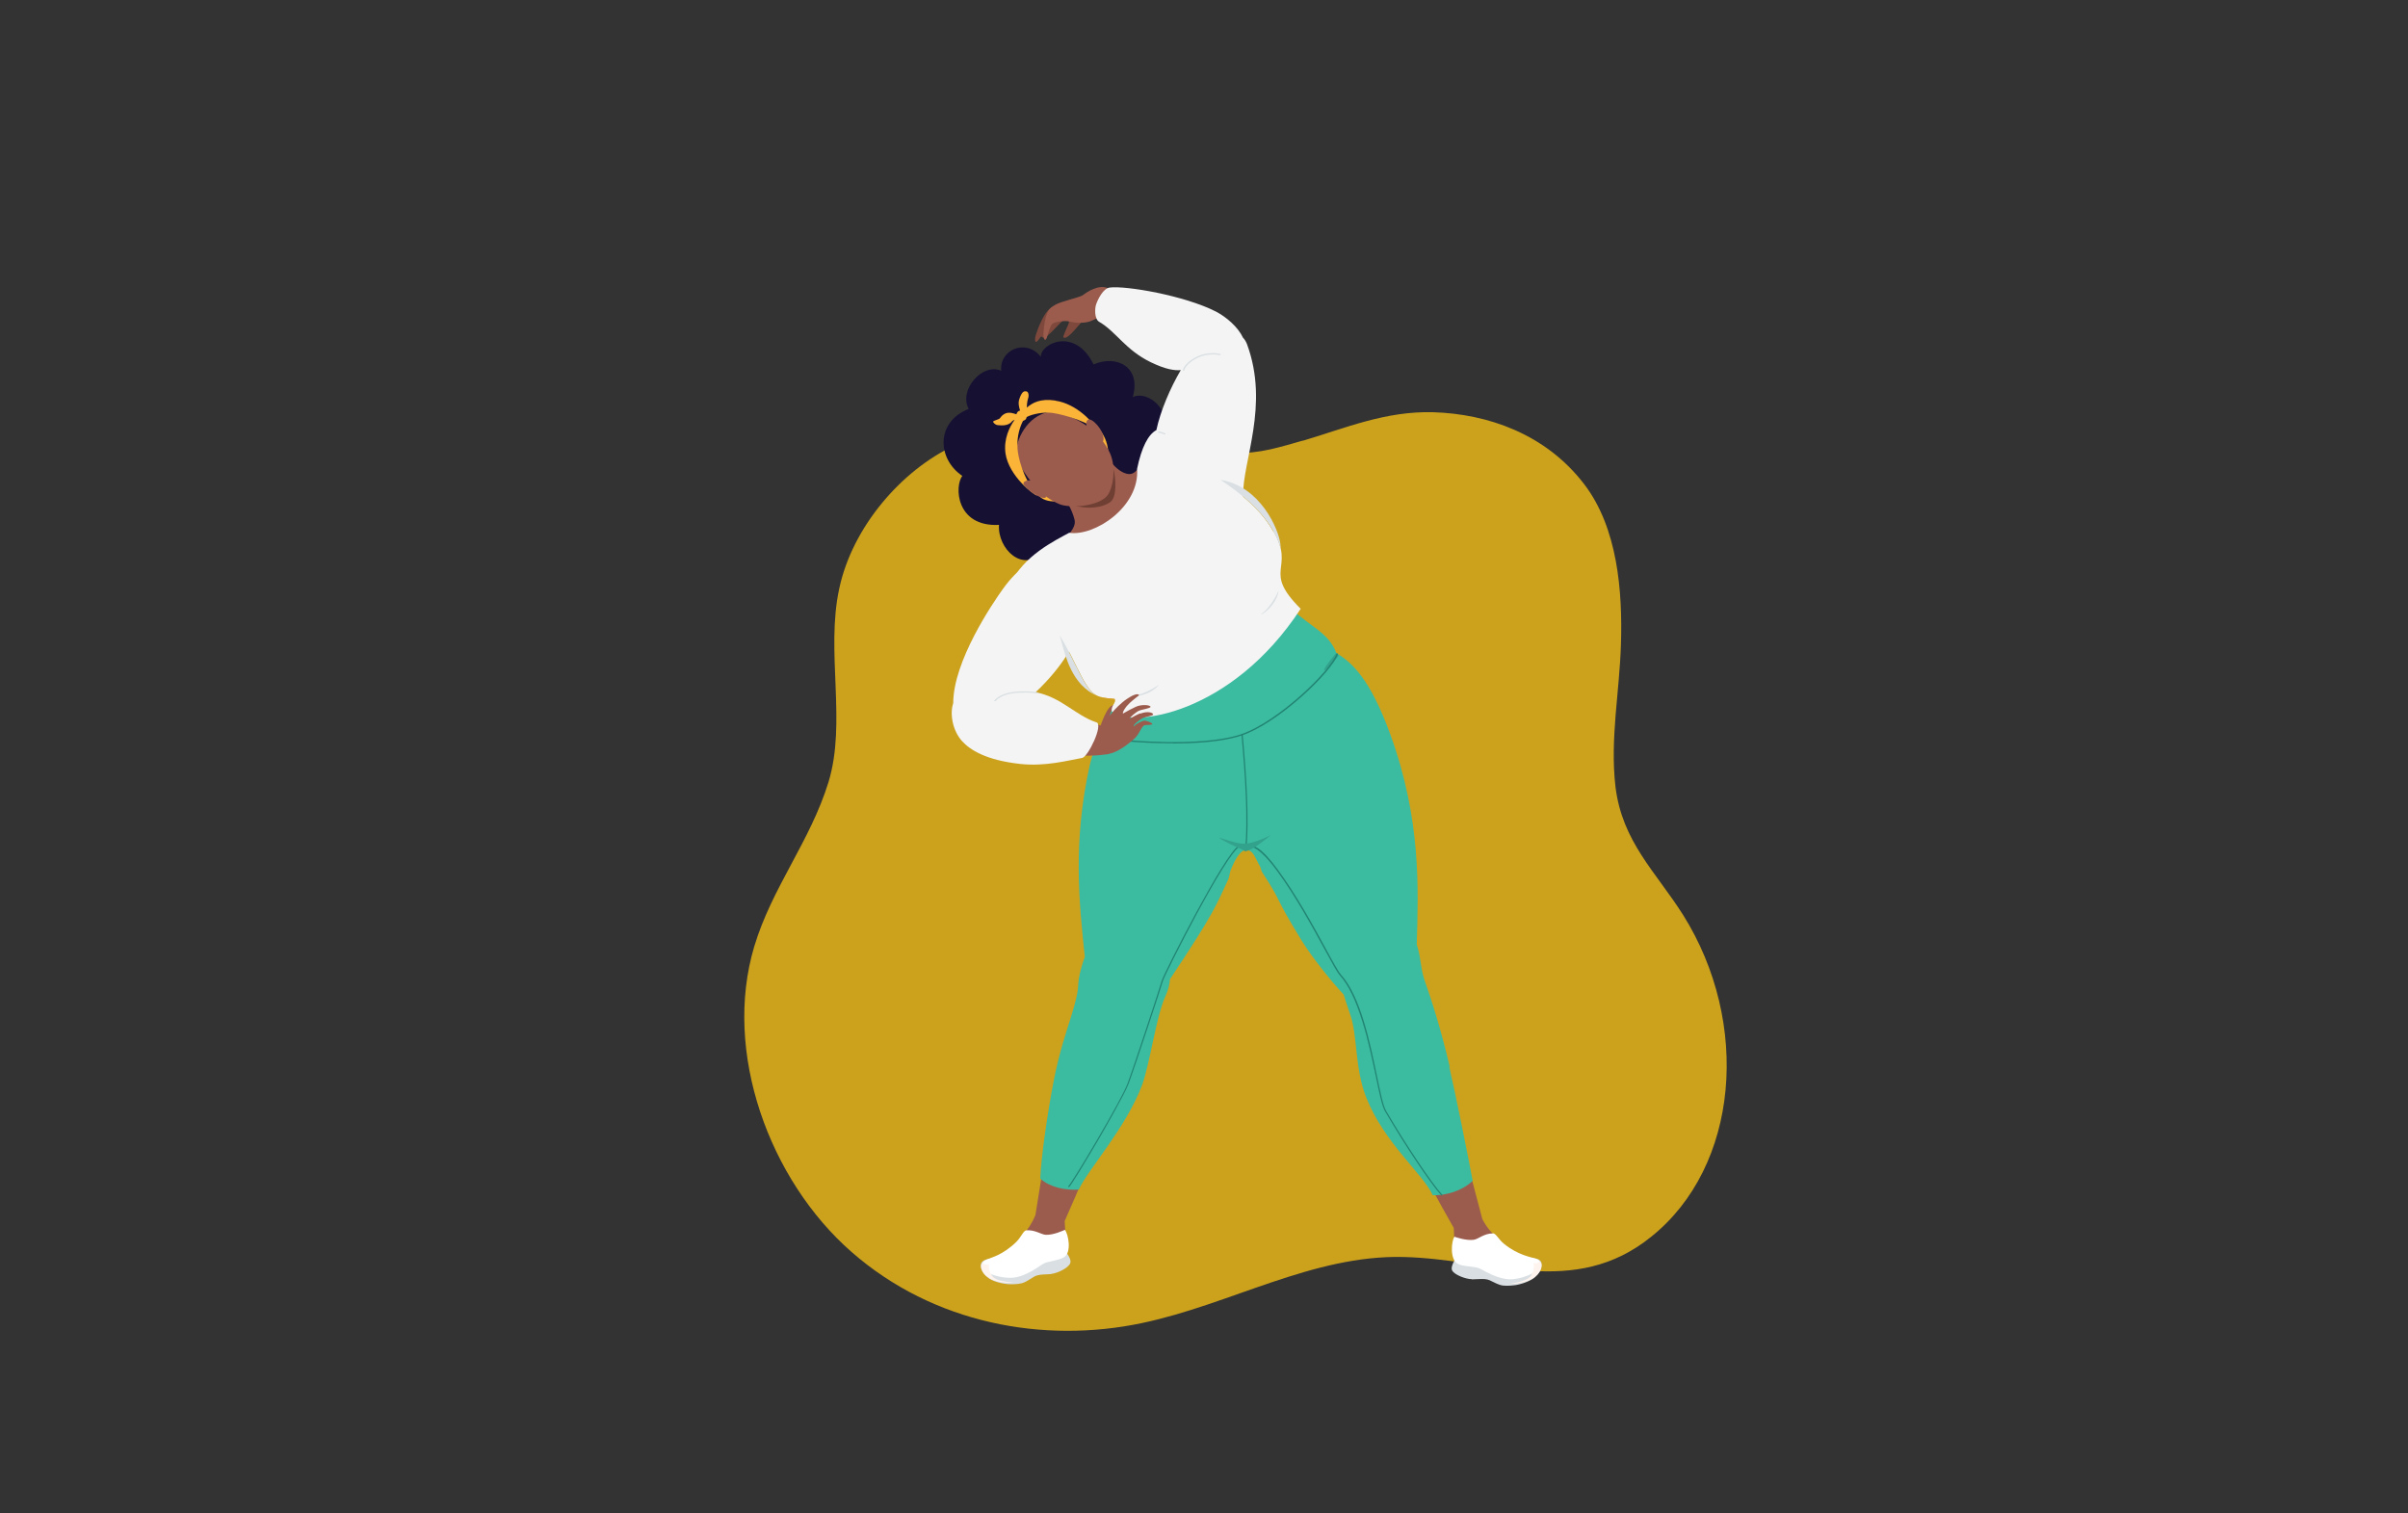 <?xml version="1.0" encoding="UTF-8"?>
<svg id="Layer_1" xmlns="http://www.w3.org/2000/svg" version="1.1" viewBox="0 0 1400 880">
  <rect x="0" y="0" width="1400" height="880" fill="#333333" stroke="none"/>
  <!-- Generator: Adobe Illustrator 29.5.0, SVG Export Plug-In . SVG Version: 2.1.0 Build 137)  -->
  <defs>
    <style>
      .st0 {
        fill: #7e493c;
      }

      .st1 {
        fill: #9c5c4d;
      }

      .st2 {
        fill: #f4f4f4;
      }

      .st3 {
        fill: #703f34;
      }

      .st4 {
        fill: #3bbba0;
      }

      .st5 {
        fill: #218372;
      }

      .st6 {
        fill: #32a28c;
      }

      .st7 {
        fill: #fff;
      }

      .st8 {
        fill: #161033;
      }

      .st9 {
        fill: #fbb338;
      }

      .st10 {
        fill: #d9dfe2;
      }

      .st11 {
        fill: #fff3ed;
      }

      .st12 {
        fill: #dd9e31;
      }

      .st13 {
        fill: #cca21d;
      }
    </style>
  </defs>
  <path class="st13" d="M757.4,256.2c-6.1,1.8-12.4,3.6-18.9,5.1-27.7,6.1-48.5-1.4-84.2-8.9-35.7-7.5-71.3-6.5-99.7,6.8-30.3,14.2-59.1,47.1-66.7,83.2-7.9,36.5,4.4,77.5-6.2,112.3-10.6,34.5-32.9,61.3-43.2,95.7-18.3,61.2,8.6,135.5,56.5,177.5,47.8,41.9,111.9,53.5,169,41.4,51.4-10.8,99.2-39.7,152-38.4,51,1.2,99.4,24.2,143.9-11.7,51.3-41,58-124.4,18.7-187.1-16-25.3-35.5-42.6-39.4-74.8-3.2-27.9,2.4-55.2,3.2-82.6,1-30.8-1.9-67.8-21.4-93.2-22.5-29.4-56.3-40.8-87.6-41.8-28-.8-51.3,9.3-76,16.6h0v-.2c-.1,0-.2,0-.2,0h0Z"/>
  <g>
    <path class="st1" d="M638.7,425.4s3.6-12.2,7.2-14.8c3.6-2.6,6.1,3.4,6.1,3.4l-10.4,12.8-3-1.5Z"/>
    <g>
      <path class="st0" d="M619.3,185.7c-2.7.4-11.8,13.9-13.9,9.8-1.1,1.4-2.3,3.3-3.1,3.3-.7,0-.7-2.3,0-4.3,1.2-3.7,4.7-12.9,8.4-15.2,3.7-2.7,7.5.8,8.6,6.4Z"/>
      <path class="st0" d="M631,184.4c-1.4,2.1-3.5,4.4-4.2,5.2-2,2.2-5.6,6.7-7.7,6.8-1.5,0-1.1-.5,1.1-5.7,1.2-2.9,1.9-3.3.6-4.5l10.3-1.8Z"/>
      <path class="st1" d="M678.2,174.7c-2.2-.6-23.4-5.8-34.2-7.2-5.2-2.2-12,2.2-14.4,4.1-1.9,1.4-12.8,3.6-16.2,5.7-2.3,1.5-3.8,1.9-5.4,7.3-.8,2.9-1.6,9.5-1.3,11.3.3,1.8,1.3,2.7,2.1-.1.2-.8,1.8-6.3,2.9-7.4,1.3-1.3,7.5-2.2,10.4-1.4,4.7,1.2,10.2.7,12.5-.5,1.6-.8,4.6-2.1,7.1-3.2,13.3,6.1,26.8,13.2,31.3,15.2,10,4.4,16.6-20.5,5.2-23.8Z"/>
    </g>
    <path class="st8" d="M559.6,276.6c-4.8,5.8-4,29.9,21.2,28.6-.9,13.9,14,28.5,25.7,15.4,14,12.7,23.3,2.3,26-5.9,14.4,10.3,31.5-9.9,25.1-21.5,17.4,1.1,23.9-26.8,13.8-36.2,15.2-13.6-2.7-31-12.8-26.1,5-17.6-9.4-24.8-22.8-19-10.7-21.8-30.6-12.4-30.7-4.5-8.7-10.8-24.2-4-23,8.2-10.9-4.9-24.9,11.2-18.9,22.2-19.2,7.4-18.5,29-3.6,39Z"/>
    <g>
      <path class="st1" d="M608.5,667.6c-1.5,7-5.1,30.3-6.5,38.8-2,5-4.5,8.6-7,11.3-6.3,6.8-3.5,13.5-1.7,16.4.8,1.4,24-8.2,25.8-11.9,1-2.1,0-7.4-.1-12.2,1.6-3.6,8.7-19.6,15.5-36.4,5.3-13.2-23-20-26-6Z"/>
      <path class="st10" d="M611.4,740.8c-3,.3-7.5,0-10.1,1.5-2.6,1.5-4.9,3.3-7.4,3.9-2.5.6-5.5.6-7.7.5-5-.4-9.4-2-11.4-3.5-4.9-3.6-5.7-8.1-3.3-9.9,2.9-2.2,9-1.3,11.5-2,2.5-.7,24.9-10.1,32.8-6.8,2.2.9,7.7,7.2,6.4,10.1s-7.6,5.8-10.9,6.1Z"/>
      <path class="st10" d="M610.5,739.6c-3,.3-7.5,0-10.1,1.5-2.4,1.4-4.7,3.3-7.1,3.9-7.8,1.9-17.2,0-18.2-5.8-.3-1.5,4.5-8.4,7-9.1,2.5-.7,25-9.4,32.9-6.2,2.2.9,7.6,6.6,6.3,9.4s-7.6,5.8-10.9,6.1Z"/>
      <path class="st7" d="M596.7,715.4c5.2-.4,8.6,2.5,11.4,2.6,4.3.2,10.2-2.5,11-2.9,2,2.3,4.1,13-.4,15.9-3.3,2.1-10,2.3-12.6,4.1-3.7,2.5-9.3,6.4-15.4,7.6-6.9,1.4-19.8-2.2-19.9-6.6,0-3.8,3.7-3.6,9.5-6.4,3-1.5,6.6-3.7,10.5-7.5,3-2.9,4.1-6.6,5.9-6.8Z"/>
      <path class="st11" d="M590.1,745.7c-8.5,1-16.2-1.5-18.8-6.3-.8-1.5-1.5-4,.1-5,1.1,1.1,1.9,1.1,3.6.6-.4,1.4,0,4.2,1.5,6.4.7,1.1,1.8,3.7,13.6,4.4Z"/>
      <path class="st1" d="M869.9,719.3c-2.8-2.5-5.6-5.7-8.1-10.5-2.2-8.4-8.1-31.2-10.3-38-4.4-13.6-31.8-4.1-25.3,8.5,8.4,16.1,17,31.2,19,34.7.4,4.8-.1,10.2,1.1,12.2,2.2,3.5,26.2,10.8,26.9,9.3,1.5-3,3.6-10-3.3-16.1Z"/>
      <path class="st10" d="M855.8,743.9c3,0,7.5-.7,10.2.5,2.7,1.2,5.2,2.8,7.8,3.1,2.6.3,5.5,0,7.7-.3,4.9-.9,9.1-2.9,11-4.6,4.5-4,4.8-8.6,2.3-10.1-3.1-1.9-9.1-.4-11.7-.8-2.5-.4-25.8-7.6-33.4-3.5-2.1,1.1-6.9,7.9-5.4,10.6,1.6,2.7,8.2,5,11.4,5Z"/>
      <path class="st10" d="M856.7,742.7c3,0,7.5-.7,10.2.5,2.6,1.1,5,2.8,7.5,3.2,7.9,1.1,17.1-1.8,17.5-7.5.1-1.5-5.3-7.9-7.9-8.3-2.5-.4-25.8-6.9-33.4-2.9-2.1,1.1-6.9,7.3-5.3,10,1.6,2.7,8.2,5,11.4,5Z"/>
      <path class="st7" d="M867.9,717.2c-5.2,0-8.3,3.3-11.1,3.7-4.3.6-10.4-1.5-11.2-1.8-1.8,2.5-2.8,13.4,2,15.8,3.5,1.8,10.2,1.3,12.9,2.8,4,2.1,9.8,5.5,16,6.1,7,.7,19.5-4.2,19.2-8.6-.3-3.8-4-3.2-10-5.5-3.2-1.2-7-3-11.2-6.4-3.3-2.6-4.7-6.2-6.6-6.2Z"/>
      <path class="st11" d="M877.5,746.6c8.6.1,15.9-3.1,18.1-8.1.7-1.5,1.1-4.1-.6-5-1,1.2-1.8,1.2-3.5.9.6,1.3.3,4.2-.9,6.5-.6,1.2-1.5,3.9-13.1,5.7Z"/>
      <path class="st4" d="M842.9,620.4c-4.9-21.1-10.8-39.6-14.4-49.6-2.7-7.4-2-12.6-4.8-21.6.9-32.3,2.7-72.2-15.2-121.7-12.3-34-23-42.4-31.6-47.9-4.5-11.7-14.5-14.8-26-25.5,0,0-75.8,20.9-90.7,27.1-3.2,26.7-15.4,24-16.2,42-4.6,5.3-8.3,12.4-10.4,21.6-10,45-6.2,80.1-2.9,111.6-1.2,3.2-2.2,6.6-3,10.2-1.8,8.5.7,6.1-4.9,24.3-2.5,8.1-7.1,21.3-10.3,38.2-3.4,17.5-7.2,43.7-7.7,56.2,5.8,5.2,14.6,6.9,22.4,6.4,5.1-11.4,27.4-35.7,36.8-60.8,4.4-11.8,8.3-40,13.3-51,2-4.3,2.7-7.5,2.9-10.5,26.7-40.1,26.9-43.2,34-58.3.2-.4.6-2.2,1.2-4.9,3.4-8.6,6.4-11.6,8.5-11.9,4.9-.6,5.8,4.9,8.8,9.7.5,1.8.9,3,1.2,3.3,12.7,19.5,5.5,11.3,23,39.8,5.7,9.2,16.6,23,24.3,31.2.9,2.9,2,6.4,3.7,11.3,4.5,12.5,2.6,31.3,9.4,48.5,10.5,26.6,33.1,44.5,38.7,56.9,7.8.2,17.2-2.6,23.2-8.4-2.6-13.9-9.6-49-13.6-66.3Z"/>
      <path class="st6" d="M776.8,379.8s-6.6,7.7-7,9.8,7.8-7.4,8.3-8.1c.5-.8-1.3-1.7-1.3-1.7Z"/>
      <path class="st5" d="M682,432.2c-1,0-2,0-3,0-13.9-.1-25.1-1.2-25.3-1.3-.2,0-.4-.2-.3-.4,0-.2.2-.4.4-.3.1,0,11.3,1.1,25.2,1.3,12.8.1,30.5-.5,42.4-4.5,21.8-7.3,52.6-37.4,55.6-46.8,0-.2.3-.3.5-.3.2,0,.3.3.3.5-1.5,4.9-10,14.8-21,24.6-12.6,11.2-25.4,19.5-35,22.7-6.3,2.1-18.2,4.6-39.6,4.6Z"/>
      <path class="st5" d="M724.1,495s0,0,0,0c-.2,0-.4-.2-.3-.4,2-16.9,0-45.9-2-67.2,0-.2.1-.4.3-.4.2,0,.4.1.4.3,2,21.4,4,50.4,2,67.4,0,.2-.2.3-.4.3Z"/>
      <path class="st5" d="M838.3,695.2c-.1,0-.2,0-.3-.1-6.1-6.5-21.7-29.9-32.8-49-1.7-2.9-3.3-10.5-5.3-20.2-2-9.5-4.5-21.2-7.8-31.9-3.9-12.5-8.1-21.2-13-26.7-1.7-1.8-4.7-7.5-9-15.3-7.1-13-16.7-30.7-27.7-45.7-10.5-14.2-14.7-13.7-14.7-13.7-.2,0-.4,0-.5-.3,0-.2,0-.4.3-.5.1,0,1.3-.2,3.8,1.4,3.2,2.1,7.2,6.4,11.7,12.6,11,15,20.7,32.8,27.8,45.8,4.2,7.8,7.3,13.4,8.9,15.2,11.2,12.4,16.8,39.3,20.9,59,2,9.6,3.6,17.2,5.2,20,11.1,19.1,26.7,42.4,32.7,48.9.1.2.1.4,0,.5,0,0-.2.1-.3.1Z"/>
      <path class="st5" d="M621.4,690.3c-.1,0-.2,0-.3-.2-.1-.2,0-.4.1-.5.8-.6,7.6-11.4,16.5-26.6,9.6-16.4,16.3-28.7,17.8-32.9,3.6-9.6,18.7-55.5,19.9-59.8.6-2.2,10-21.1,20-39.6,9.1-16.8,20.8-37.2,25-39.1.2,0,.4,0,.5.2,0,.2,0,.4-.2.5-1.8.8-7.5,6.9-24.7,38.7-9.9,18.4-19.3,37.3-19.9,39.4-1.2,4.3-16.4,50.3-20,59.9-2.4,6.3-14.3,26.9-17.9,33.1-7.3,12.4-15.6,26.1-16.6,26.8,0,0-.1,0-.2,0Z"/>
      <path class="st6" d="M722.7,490.5c5.8.5,16.1-4.9,16.1-4.9-2.9,2.4-9.3,7.6-12.8,8.8,0,0-1.9,1.2-3.7-.4-2.5-.9-11.1-5-13.6-6.9,3.8.9,8.6,3,13.9,3.5Z"/>
    </g>
    <path class="st9" d="M602.7,286.1s1.7,6.6,13.6,5.3c11.9-1.3,23.8-5.3,27.5-21.4,2.4-10.7-2.6-20.9-9.5-24.2-3,.5,3.3,19.8-5.8,27.6-10.4,8.9-25.8,12.8-25.8,12.8Z"/>
    <path class="st1" d="M604.3,265.7c11.5,17.9,18.9,29.1,20.5,36.8,1.1,5.3-6.4,11.2-14.5,20.2,3.5,6.5,33.3,27.1,61.7,24.9,22.6-11-.2-82.8-6.3-81.6-3.2,5-5.4,11-10.9,9.4-7.4-2.1-13.3-12.3-22.2-26.9-11.1-5.4-32.4,8.9-28.4,17.1Z"/>
    <path class="st3" d="M634.9,264c4.5-1.8,11.5,4.5,12.5,8.8,1.3,5.1,2.1,15.9-1.6,18.9-4.6,3.9-17.9,5.8-28.6-1.2-4.9-3.2-.8-13,1.7-18.4,2.5-5.5,10.6-5.9,16-8.1Z"/>
    <path class="st2" d="M740.3,309c-4.7-8.1-10.8-14.6-17.6-20.2-.4-20.8,15.5-52.9,2.3-88.7-.6-1.5-1.3-2.7-2.3-3.7-3-6.4-9.8-12.1-15.7-15.2-18.4-9.4-52.5-15.2-61.8-14-3.8.5-6.8,6.6-7.9,9.7-.9,2.5-1,8.6,1.7,10.2,9.9,5.7,15.2,16.3,30,23.5,8.9,4.3,13.9,4.9,17.5,4.6-6,10.2-11.8,23.6-14.2,34.9-4.7,2.5-8.6,9.9-11.2,22.5,1.6,22-24.6,39.4-39.5,37.2-8.2,4.5-26.8,13.4-34.2,30,23.6,18.2,28.6,27.8,38.5,47.8,8.8,18,10.8,17.7,22.1,18.8,1.5,1.9-2.5,4.1-1.5,7.4,11.4,9.7,69.4,1.8,109.7-59.8-22.8-22.7-2.9-22.8-15.8-45.1Z"/>
    <path class="st10" d="M688.2,215.6c-.2,0-.4-.1-.4-.3-.1-.9.9-2.6,2.6-4.2,1.8-1.8,8.7-7.4,19.1-5.3.2,0,.3.2.3.4,0,.2-.2.3-.4.3-10.1-1.9-16.6,3.4-18.4,5.1-1.6,1.6-2.5,3-2.4,3.6,0,.2-.1.4-.3.4,0,0,0,0,0,0Z"/>
    <path class="st10" d="M677.2,252.6s0,0-.1,0c-.2,0-.5-.2-.9-.3-.8-.3-2.1-.7-2.5-.7-.2,0-.4,0-.4-.3,0-.2,0-.4.3-.4.6-.1,1.7.2,2.9.7.3.1.6.2.8.3.2,0,.3.3.3.5,0,.2-.2.3-.4.3Z"/>
    <path class="st10" d="M657.8,404.6s6,.3,16-6.4c-5.2,6.4-15.4,7.3-16,6.4Z"/>
    <path class="st10" d="M733,357.2s5.3-2.8,10.4-13.7c-1.2,8.2-9.5,14.2-10.4,13.7Z"/>
    <path class="st1" d="M612.4,239.6c3.9.2,24.1,5.3,32.8,23.6,4.1,8.7,1.9,21.6-1.9,25.5-5.5,5.8-21.2,6.9-27.2,4.5-10.6-4.3-17.4-13.4-22.8-22-1.4-1.9-2.6-7.4-2.4-9.5.5-5.8,3.6-11.6,7.2-15.5,4.3-4.6,9.7-6.9,14.2-6.7Z"/>
    <path class="st9" d="M613.6,232.9c-8.9-1.3-13.3,1.3-16.6,4.1,0-1.6.2-3.7.7-5.2.8-2.3,0-4.1-.9-4.2-1-.1-2.4-.7-4.1,4.2-.9,2.4-.3,5,.4,7-1-.1-1.8.9-2.2,2.1-1.1-.4-3.9-1.4-6.1-.6-2.7,1.1-3.1,2.9-4,3.3-1,.4-2.2.8-3.1,1.2-1,.4.9,2.3,2.4,2.4,1.5.1,6,.8,8.3-2.2.2-.3.8-.6,1.5-.9-2.9,4-6.5,11.1-5.3,19.6,2,13.2,16.4,24.1,18.4,24.5-8.8-11-11.1-23.1-11.4-27.1-.6-7.9,1.8-13.8,3.2-16.4.3-.1.6-.2.9-.4.8-.4,1-1,1.2-1.8,3-1.7,9.9-3.1,15-2.4,7.5,1.1,22.9,5.8,26.1,11-1.6-5.4-12.4-16.4-24.3-18.1Z"/>
    <path class="st1" d="M600.9,280.1c-2.6-1.8-7.2-.2-5.5,2,4,5,11.1,8.4,12.5,7.2s-3.2-5.7-7-9.2Z"/>
    <path class="st1" d="M632.4,249.3c-1.7-2.6-1-8.2,4-3.7,4.7,4.3,6,9.7,4.8,11s-5.3-3.5-8.8-7.4Z"/>
    <path class="st1" d="M662.9,414.8c-1.9.7-3.9,1.9-6.1,3.1-.3-.5,3.7-3.9,5.3-4.6,1.8-.8,6.8-1.4,6.8-2.3,0-1.1-5.2-1.6-8.6,0-2,.9-5.2,2.6-7.4,3.9-.5-.7,1.7-4.1,3.2-5.4,2.6-2.8,6.3-5,6.1-5.4-.3-.5-1.8-1.2-7,2.3-3.1,2-7.3,6.2-8.8,8.2-2.4,2.6-4.5,5.2-6.2,7.4-9.8-3.8-22.2-7.8-24-8.3-11.8-3.4-20.7,22.3-.3,24.7,13.8,1.7,23,.9,27.7.2.7,0,1.3-.3,1.9-.5,0,0,0,0,0,0,4.6-.7,12.2-6.7,14.7-9.3,2.4-2.6,3-5.4,4.8-6.9.9-.7,4.9,0,4.9-1,0-.6-3.8-2.2-5-1.8-1,.3-4,1.4-5.7,3.3-.8-.7,3.1-3.8,5.4-5,2.5-.8,5.5-1.2,5.8-1.9.3-.9-2.7-2.3-7.3-.6Z"/>
    <path class="st2" d="M637.6,420.1c-12.7-4.3-20.3-14.6-35.5-17.6,15.7-14.7,24.9-30.7,25.2-39.2,7.6-14.9,15.8-40.6,7.4-41-15.7-.6-33.7-4.8-51.5,20-6.2,8.6-29,42.2-29,66.6-2.1,6.1-.4,16,5.2,22.1,4.5,4.9,13.6,11,33.7,13.2,14.5,1.6,27.7-2,36.1-3.5,3.4-.6,12.4-19.3,8.3-20.7Z"/>
    <path class="st10" d="M578.4,407.7c0,0-.2,0-.2,0-.2-.1-.2-.4,0-.5,2.7-3.1,7.7-4.9,14.9-5.2,5.3-.2,10,.5,10,.5.2,0,.4.2.3.4,0,.2-.2.4-.4.3-.2,0-18.2-2.7-24.2,4.5,0,0-.2.1-.3.1Z"/>
    <g>
      <path class="st12" d="M648.2,406.8c0-.1-.1-.2-.2-.4-3.8-.3-6.5-.6-8.8-1.3,2.7,1,5.6,1.6,9,1.7Z"/>
      <path class="st10" d="M625.8,387.7c-3.5-7.1-6.4-12.9-9.7-18.3.3,1.3.7,2.6,1.1,4,2,6.8,5.7,25.2,21,31.3-4.1-1.8-7-5.9-12.4-17.1Z"/>
    </g>
    <path class="st10" d="M740.3,309c2.3,3.9,3.5,7.1,4.2,9.9,0-.9,0-1.8-.1-2.7-1-8.5-11.7-33.5-34.8-37.2,11.5,7.8,23.1,16.7,30.8,29.9Z"/>
  </g>
</svg>